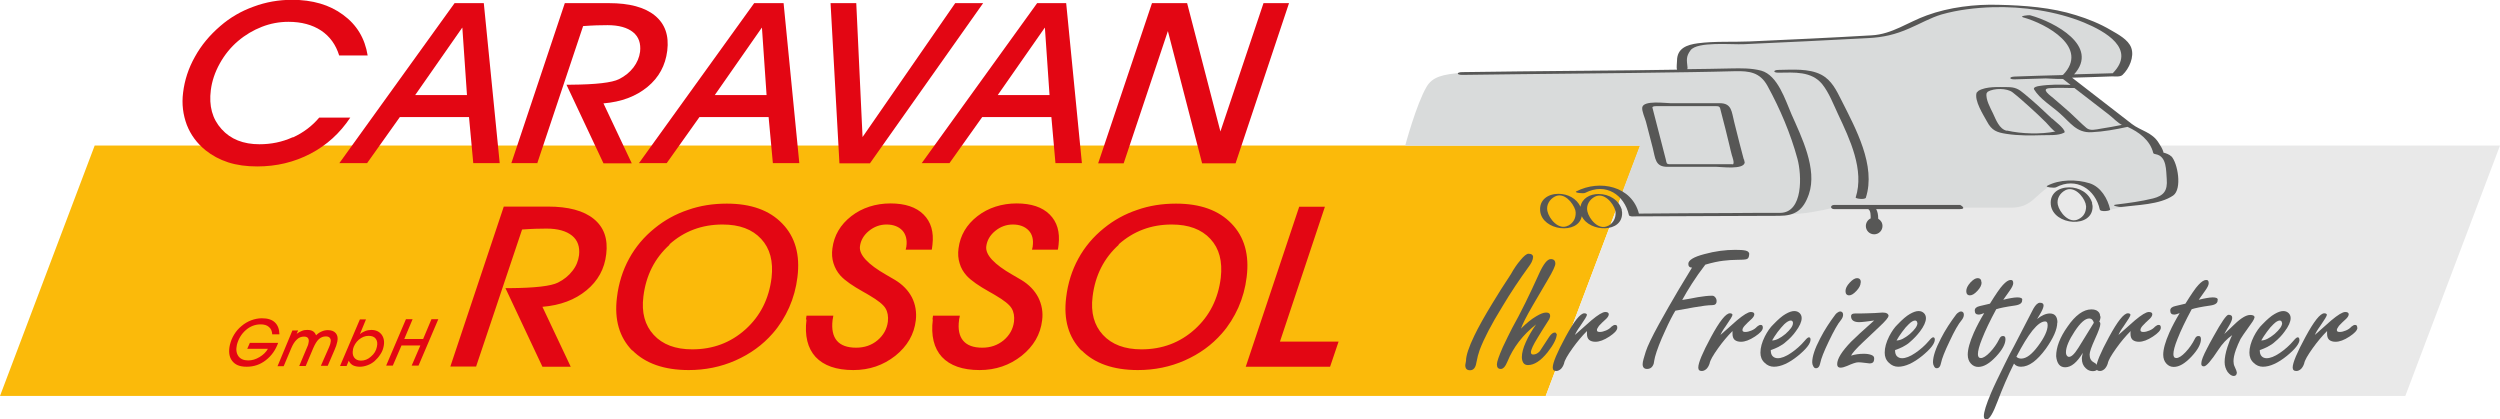 <?xml version="1.0" encoding="UTF-8"?>
<svg xmlns="http://www.w3.org/2000/svg" id="Ebene_1" data-name="Ebene 1" viewBox="0 0 135.18 22.68">
  <defs>
    <style>
      .cls-1 {
        fill: #e30613;
      }

      .cls-2 {
        fill: #d9dbdb;
      }

      .cls-3 {
        fill: #e9e9e9;
      }

      .cls-4 {
        fill: #575756;
      }

      .cls-5 {
        fill: #fbba0a;
      }
    </style>
  </defs>
  <polygon class="cls-5" points="5.12 7.87 0 21.41 83.58 21.41 88.7 7.87 5.12 7.87"></polygon>
  <polygon class="cls-3" points="88.7 7.87 83.58 21.41 130.06 21.41 135.18 7.87 88.7 7.87"></polygon>
  <polygon class="cls-1" points="68.32 .17 65.99 7.11 64.19 .17 62.29 .17 59.38 8.83 60.76 8.83 63.15 1.68 65 8.83 66.81 8.83 69.7 .17 68.32 .17"></polygon>
  <polygon class="cls-1" points="51.65 .17 46.64 7.41 46.3 .17 44.91 .17 45.39 8.83 47.04 8.83 53.16 .17 51.65 .17"></polygon>
  <path class="cls-1" d="M29.05,8.83l2.48-7.42c.26-.02.5-.03.72-.04.23,0,.42-.01.6-.01.61,0,1.07.13,1.38.38.31.25.43.61.38,1.06-.04.3-.16.59-.36.85-.2.26-.46.47-.78.63-.38.19-1.25.29-2.6.3h-.24l2,4.25h1.53l-1.53-3.24c.97-.08,1.76-.38,2.38-.89.62-.51.97-1.16,1.07-1.96.1-.82-.12-1.45-.67-1.9-.55-.45-1.38-.67-2.48-.67h-2.39l-2.89,8.65h1.38Z"></path>
  <path class="cls-1" d="M15.83,7.42c-.57.26-1.17.38-1.8.38-.87,0-1.56-.27-2.05-.82-.5-.55-.69-1.25-.58-2.11.06-.48.22-.96.48-1.43.26-.47.59-.88.99-1.22.4-.34.83-.59,1.29-.77.46-.18.94-.27,1.44-.27.7,0,1.29.16,1.76.47.48.32.8.77.98,1.35h1.54c-.15-.93-.59-1.66-1.33-2.2-.73-.54-1.65-.81-2.76-.81-.72,0-1.41.12-2.08.37-.67.24-1.27.59-1.8,1.05-.57.49-1.03,1.04-1.37,1.66-.35.62-.56,1.27-.64,1.94-.08.62,0,1.2.2,1.74.21.54.55,1,1.02,1.38.35.28.76.5,1.22.65.47.15.99.22,1.57.22,1.04,0,2-.23,2.88-.69.88-.46,1.59-1.11,2.15-1.95h-1.68c-.38.45-.85.81-1.42,1.07"></path>
  <path class="cls-1" d="M56.08.17l-6.24,8.65h1.5l1.77-2.49h3.74l.22,2.49h1.43l-.85-8.65h-1.57ZM56.5,1.5l.25,3.64h-2.8l2.54-3.64Z"></path>
  <path class="cls-1" d="M40.78.17l-6.23,8.65h1.5l1.77-2.49h3.74l.23,2.49h1.43l-.85-8.65h-1.57ZM41.2,1.5l.25,3.64h-2.8l2.54-3.64Z"></path>
  <path class="cls-1" d="M24.58.17l-6.23,8.65h1.5l1.77-2.49h3.74l.23,2.49h1.43L26.16.17h-1.57ZM25,1.5l.25,3.64h-2.8l2.54-3.64Z"></path>
  <path class="cls-1" d="M25.74,19.83l2.49-7.42c.26-.02.5-.03.72-.04.22,0,.42-.01.6-.01.61,0,1.07.13,1.38.38.31.25.43.61.38,1.06-.04.3-.15.59-.36.85-.2.26-.46.47-.78.63-.38.19-1.25.29-2.6.3h-.24l2,4.25h1.53l-1.53-3.24c.97-.08,1.76-.38,2.38-.89.62-.51.98-1.16,1.07-1.96.1-.82-.12-1.45-.67-1.9-.55-.45-1.38-.67-2.48-.67h-2.39l-2.89,8.65h1.38ZM36.19,13.22c.8-.72,1.76-1.08,2.88-1.08.92,0,1.61.26,2.09.78.48.52.66,1.21.56,2.1-.14,1.14-.61,2.07-1.41,2.79-.8.72-1.76,1.08-2.88,1.08-.91,0-1.6-.26-2.08-.78-.48-.52-.67-1.21-.56-2.08.14-1.14.61-2.07,1.42-2.8M34.19,18.94c.7.71,1.72,1.07,3.05,1.07.89,0,1.74-.17,2.53-.52.79-.35,1.46-.83,2.01-1.46.37-.42.66-.89.89-1.4.23-.52.38-1.07.45-1.65.15-1.2-.12-2.17-.82-2.89-.69-.72-1.69-1.08-3-1.08-.75,0-1.45.11-2.1.34-.66.22-1.26.55-1.8.99-.57.46-1.03,1-1.38,1.64-.35.64-.57,1.34-.66,2.1-.15,1.21.13,2.16.83,2.88M43.61,17.27c-.11.88.06,1.56.49,2.03.44.47,1.12.71,2.04.71.87,0,1.62-.26,2.27-.77.65-.52,1.02-1.16,1.11-1.92.05-.44-.02-.86-.21-1.24-.2-.38-.5-.69-.91-.94-.11-.07-.27-.16-.48-.28-1-.57-1.48-1.09-1.42-1.54.04-.32.2-.6.48-.83.28-.23.6-.35.96-.35s.65.11.85.32c.19.21.27.5.22.86,0,.02,0,.05-.02.09,0,.04-.01.07-.02.09h1.41s.02-.07.02-.11c0-.04.01-.09.02-.16.08-.69-.08-1.23-.48-1.63-.4-.4-1-.6-1.79-.6s-1.53.23-2.12.69c-.59.46-.93,1.04-1.02,1.74-.04.29-.02.56.06.81s.2.47.38.67c.25.27.66.55,1.23.87.15.08.26.15.33.19.46.27.75.5.87.7.12.2.16.44.13.72-.05.4-.24.74-.56,1.01-.32.27-.71.4-1.16.4-.48,0-.83-.13-1.04-.38-.21-.25-.29-.62-.23-1.12,0-.02.01-.06.02-.11.01-.05.02-.09.02-.12h-1.45l-.03.21ZM50.44,17.27c-.11.88.06,1.56.49,2.03.44.47,1.12.71,2.04.71.87,0,1.62-.26,2.27-.77.65-.52,1.02-1.16,1.11-1.92.06-.44-.02-.86-.21-1.24-.2-.38-.5-.69-.91-.94-.11-.07-.27-.16-.48-.28-1-.57-1.48-1.09-1.42-1.54.04-.32.2-.6.48-.83.28-.23.6-.35.96-.35s.65.11.85.32.27.5.22.86c0,.02,0,.05-.02.09,0,.04-.01.07-.02.09h1.4s.01-.07.02-.11c0-.04.01-.09.02-.16.08-.69-.08-1.23-.48-1.63-.4-.4-1-.6-1.79-.6s-1.53.23-2.12.69c-.59.46-.93,1.04-1.02,1.74-.04.29-.02.56.06.81.07.25.2.47.38.67.25.27.66.55,1.23.87.15.08.26.15.33.19.46.27.75.5.87.7.12.2.16.44.13.72-.05.4-.24.74-.56,1.01-.33.27-.71.4-1.16.4-.48,0-.82-.13-1.03-.38-.21-.25-.29-.62-.22-1.12,0-.02,0-.06.02-.11.01-.05.02-.09.02-.12h-1.45l-.03.21ZM60.48,13.22c.81-.72,1.76-1.08,2.88-1.08.91,0,1.61.26,2.09.78.48.52.66,1.21.56,2.1-.14,1.14-.61,2.07-1.41,2.79-.8.72-1.76,1.08-2.88,1.08-.9,0-1.6-.26-2.08-.78-.48-.52-.67-1.21-.56-2.08.14-1.14.61-2.07,1.42-2.8M58.48,18.94c.7.71,1.72,1.07,3.05,1.07.89,0,1.74-.17,2.53-.52.79-.35,1.46-.83,2.01-1.46.37-.42.66-.89.89-1.4.23-.52.38-1.07.45-1.65.15-1.2-.12-2.17-.82-2.89-.69-.72-1.69-1.08-3-1.08-.75,0-1.45.11-2.1.34-.66.22-1.26.55-1.8.99-.57.46-1.03,1-1.38,1.64-.35.64-.57,1.34-.66,2.1-.15,1.21.13,2.16.83,2.88M71.92,19.83l.46-1.36h-3.17l2.43-7.29h-1.39l-2.89,8.65h4.56Z"></path>
  <path class="cls-1" d="M14.52,18.86h-1.15l.14-.32h1.53c-.14.39-.36.7-.67.94s-.65.35-1.03.35-.62-.1-.79-.32c-.16-.21-.2-.5-.12-.86.05-.2.12-.38.23-.56.11-.18.24-.33.4-.46.16-.14.34-.24.52-.31.19-.07.38-.11.58-.11.31,0,.54.07.7.22.16.15.24.36.25.65h-.39c-.01-.18-.07-.31-.18-.4-.11-.1-.26-.14-.45-.14-.29,0-.56.1-.8.31-.24.21-.4.48-.48.79-.06.26-.03.46.08.62.11.15.29.23.53.23.21,0,.41-.06.61-.18.2-.12.36-.27.47-.47"></path>
  <path class="cls-1" d="M15.02,19.77l.79-1.9h.31l-.08.18c.1-.07.2-.13.29-.16.09-.04.19-.05.28-.05.13,0,.23.02.31.07.08.05.13.12.17.22.1-.1.21-.17.31-.21.11-.05.22-.07.33-.07.19,0,.34.06.43.17.09.11.12.26.08.45-.02.07-.04.14-.06.22-.03.08-.06.15-.09.23l-.37.86h-.37l.44-1s.04-.09.05-.13c.01-.04.03-.08.03-.12.03-.11.02-.19-.03-.25-.04-.06-.11-.09-.22-.09-.15,0-.27.05-.38.15-.11.1-.21.27-.31.5l-.4.95h-.35l.42-1s.03-.08.05-.12c.01-.04.03-.08.03-.12.03-.11.02-.2-.02-.26-.04-.06-.11-.09-.22-.09-.15,0-.28.05-.39.16-.12.11-.22.27-.31.49l-.4.95h-.34Z"></path>
  <path class="cls-1" d="M19.09,18.89c-.04.18-.02.33.06.44.08.11.2.17.37.17.19,0,.38-.07.54-.22.17-.14.28-.32.32-.53.04-.18.02-.32-.06-.43-.08-.11-.21-.16-.39-.16-.19,0-.36.07-.53.21-.16.14-.27.32-.32.53M18.39,19.78l1.07-2.51h.33l-.33.8c.09-.08.19-.13.29-.17.1-.04.21-.06.33-.06.25,0,.43.09.56.26.12.17.16.39.1.65-.03.15-.09.29-.18.42-.08.13-.19.25-.31.36-.12.1-.24.17-.38.22-.13.05-.27.08-.41.08-.15,0-.28-.03-.38-.08-.1-.06-.18-.14-.22-.25l-.12.29h-.34Z"></path>
  <polygon class="cls-1" points="20.88 19.77 21.95 17.26 22.31 17.26 21.86 18.33 22.88 18.33 23.33 17.26 23.7 17.26 22.63 19.77 22.26 19.77 22.73 18.68 21.71 18.68 21.24 19.77 20.88 19.77"></polygon>
  <path class="cls-4" d="M82.89,13.91c0,.08-.02.16-.07.26-.05.1-.11.19-.18.28-.47.65-.95,1.36-1.42,2.15-.58.94-.98,1.71-1.21,2.32-.07.19-.13.42-.18.69-.04.27-.16.41-.34.41s-.26-.09-.26-.28l.04-.23c0-.28.15-.74.45-1.36.22-.46.55-1.05.99-1.77.27-.45.6-.97.99-1.56.16-.29.33-.54.52-.76.18-.22.33-.34.43-.34.17,0,.25.07.25.2"></path>
  <path class="cls-4" d="M84.18,18.04c0,.26-.17.59-.5,1.01-.37.46-.72.69-1.06.69-.11,0-.2-.04-.25-.12-.05-.08-.08-.18-.08-.31,0-.22.07-.49.21-.8.14-.32.33-.64.56-.97-.71.56-1.23,1.23-1.55,2.01-.11.27-.23.4-.36.4-.14,0-.21-.08-.21-.25,0-.14.11-.45.32-.93.18-.38.35-.73.51-1.04.46-.82.94-1.8,1.45-2.93.24-.53.45-.79.63-.79.17,0,.25.08.25.25,0,.11-.13.4-.41.87-.27.46-.54.93-.82,1.4-.33.57-.54.98-.63,1.24.29-.29.57-.52.83-.67.22-.13.39-.2.53-.2.15,0,.22.06.22.19,0,.04-.02.09-.05.17-.28.44-.49.77-.62.99-.25.4-.37.67-.37.79,0,.09.04.13.12.13.13,0,.25-.06.36-.18.01-.01.18-.27.51-.78.11-.16.21-.23.3-.23.05,0,.08.03.08.08"></path>
  <path class="cls-4" d="M87.45,17.72c0,.13-.14.29-.43.48-.29.19-.54.28-.75.28-.14,0-.25-.03-.34-.1-.08-.07-.12-.18-.12-.33,0-.06,0-.11,0-.15-.27.27-.53.58-.78.93-.27.38-.43.65-.46.83-.04.12-.1.22-.17.29-.08.07-.16.11-.25.11-.13,0-.19-.06-.19-.19,0-.25.23-.8.69-1.65.46-.85.8-1.28,1.02-1.28.08,0,.13.03.14.08,0,.06-.12.26-.37.62-.14.19-.23.35-.28.47.29-.26.58-.52.88-.78.37-.31.62-.46.76-.46.12,0,.19.04.19.12,0,.07-.04.15-.13.24-.18.16-.31.29-.4.39-.08.11-.12.19-.11.24,0,.06.06.09.15.09.11,0,.22-.03.34-.08.12-.05.22-.12.3-.21.08-.06.13-.09.18-.09.09-.01.13.04.13.14"></path>
  <path class="cls-4" d="M94.58,13.74c0,.15-.04.24-.13.27-.08.03-.27.04-.54.04-.24,0-.48.02-.74.05-.26.03-.58.1-.96.21-.27.35-.51.69-.72,1.02-.21.33-.39.63-.53.89.26-.04.54-.09.84-.15.3-.05.56-.08.78-.08.07,0,.12.03.17.09.05.06.07.13.07.2,0,.15-.08.22-.24.22-.21,0-.53.04-.99.12-.34.06-.67.12-1,.18-.14.23-.33.59-.55,1.08-.27.58-.45,1.05-.55,1.42-.03.12-.05.25-.07.36-.06.19-.18.29-.36.29-.16,0-.24-.09-.24-.26,0-.07.02-.17.05-.28.03-.11.07-.25.12-.4.09-.28.32-.77.71-1.48.32-.58.68-1.21,1.07-1.87.24-.4.48-.79.72-1.19-.13,0-.2-.07-.2-.2,0-.2.29-.38.87-.53.58-.16,1.14-.23,1.67-.23.24,0,.43.01.56.04.13.03.2.1.2.21"></path>
  <path class="cls-4" d="M95.32,17.72c0,.13-.14.29-.43.48-.29.19-.54.28-.75.28-.14,0-.25-.03-.34-.1-.08-.07-.12-.18-.12-.33,0-.06,0-.11,0-.15-.27.27-.53.58-.78.93-.27.38-.43.65-.46.83-.04.12-.1.22-.17.29-.08.07-.16.11-.25.11-.13,0-.19-.06-.19-.19,0-.25.23-.8.69-1.65.46-.85.8-1.28,1.02-1.28.08,0,.13.03.14.08,0,.06-.12.26-.37.62-.14.19-.23.35-.28.47.29-.26.58-.52.88-.78.37-.31.62-.46.76-.46.12,0,.19.04.19.12,0,.07-.04.15-.13.24-.18.16-.31.29-.4.39s-.12.19-.11.24c0,.06.06.09.15.09.11,0,.22-.03.34-.08.12-.05.22-.12.3-.21.08-.06.13-.09.18-.09.09-.01.13.04.13.14"></path>
  <path class="cls-4" d="M96.95,17.46c0-.07-.04-.12-.11-.13-.1,0-.22.07-.36.2-.1.1-.22.24-.36.42-.13.18-.23.33-.3.46.2,0,.44-.12.72-.35.27-.24.41-.43.41-.6M97.9,18.36c0,.22-.23.51-.68.88-.48.39-.92.59-1.3.59-.19,0-.36-.07-.51-.22-.15-.14-.22-.32-.22-.54,0-.27.08-.56.24-.88.14-.27.29-.49.47-.66.25-.26.47-.45.65-.55.19-.11.34-.16.47-.16s.21.04.29.11c.07.07.11.16.11.27,0,.2-.11.44-.32.72-.15.21-.33.4-.54.57-.09.09-.23.18-.4.27-.12.06-.26.12-.41.17,0,.15.03.26.1.33.07.07.16.11.28.11.19,0,.43-.09.71-.28.28-.19.53-.41.75-.67.1-.12.17-.18.22-.18.06,0,.09.04.09.13"></path>
  <path class="cls-4" d="M100.61,15.27c0,.15-.08.3-.23.46-.15.16-.28.24-.39.24-.13,0-.2-.08-.2-.23,0-.14.07-.29.23-.46.15-.16.28-.24.39-.24.14,0,.21.08.21.23M99.66,17.02c0,.09-.04.19-.12.29-.17.2-.38.58-.65,1.14-.27.56-.42.95-.46,1.16-.04.21-.12.31-.25.3-.05,0-.09-.03-.13-.1-.04-.07-.06-.14-.06-.22,0-.31.14-.74.43-1.29.24-.47.52-.89.82-1.29.03-.04.07-.08.12-.11.05-.04.1-.06.15-.06.1.01.15.07.15.18"></path>
  <path class="cls-4" d="M102.11,17.09c0,.08-.16.27-.47.56s-.62.58-.92.87c-.36.34-.57.58-.63.71.22-.07.45-.1.69-.1.16,0,.29.02.4.06s.16.1.16.18c0,.11-.02.18-.06.22-.04.04-.1.06-.19.06-.02,0-.1-.01-.26-.03-.15-.02-.27-.03-.35-.03-.12,0-.32.07-.61.2-.14.06-.26.09-.35.09-.12,0-.18-.06-.18-.19,0-.29.25-.69.75-1.21.24-.24.65-.62,1.25-1.15-.13.02-.28.04-.45.06s-.29.03-.36.03c-.29,0-.44-.11-.44-.32,0-.06.02-.09.06-.12.04-.02.1-.03.18-.03.23,0,.46,0,.68-.01.22,0,.48-.02.79-.04.21,0,.32.07.32.2"></path>
  <path class="cls-4" d="M103.67,17.46c0-.07-.04-.12-.11-.13-.1,0-.22.07-.35.2-.11.1-.23.24-.36.42-.13.18-.23.33-.3.46.21,0,.44-.12.72-.35.27-.24.41-.43.41-.6M104.62,18.36c0,.22-.23.51-.68.88-.48.39-.92.59-1.3.59-.19,0-.36-.07-.51-.22-.15-.14-.22-.32-.22-.54,0-.27.08-.56.24-.88.14-.27.29-.49.47-.66.25-.26.47-.45.65-.55.19-.11.34-.16.47-.16s.21.04.29.11c.07.07.11.16.11.27,0,.2-.11.44-.32.72-.16.21-.34.4-.54.57-.09.09-.23.18-.4.27-.12.06-.26.12-.41.17,0,.15.03.26.1.33.07.07.16.11.28.11.19,0,.43-.09.71-.28.28-.19.53-.41.75-.67.1-.12.17-.18.22-.18.06,0,.09.04.09.13"></path>
  <path class="cls-4" d="M107.15,15.27c0,.15-.08.3-.23.46-.15.16-.28.24-.4.24-.13,0-.2-.08-.2-.23,0-.14.07-.29.22-.46.15-.16.28-.24.39-.24.14,0,.21.08.21.23M106.19,17.02c0,.09-.04.19-.12.29-.17.2-.39.58-.65,1.14-.27.56-.42.95-.46,1.16-.04.21-.12.31-.25.3-.05,0-.09-.03-.13-.1-.04-.07-.06-.14-.06-.22,0-.31.14-.74.43-1.29.24-.47.52-.89.82-1.29.03-.04.07-.08.12-.11.05-.04.1-.06.15-.06.1.01.15.07.15.18"></path>
  <path class="cls-4" d="M109.34,16.21c.02.17-.11.27-.39.31-.5.07-.83.14-1.01.2-.33.61-.59,1.15-.77,1.61-.15.37-.22.65-.22.82,0,.14.05.21.16.21.12,0,.29-.1.49-.31.2-.21.37-.45.5-.71.05-.11.11-.17.19-.17.1-.01.15.04.15.17,0,.26-.17.58-.52.95-.35.37-.66.55-.95.55-.16,0-.29-.06-.4-.18-.11-.12-.17-.28-.17-.48,0-.3.11-.69.33-1.19.16-.36.35-.71.56-1.06-.13.05-.23.08-.3.08-.14,0-.21-.07-.21-.22,0-.12.09-.2.27-.24.18-.04.36-.09.55-.13.31-.5.54-.84.7-1.01s.29-.27.42-.27c.09-.01.14.04.14.17,0,.1-.07.24-.2.42-.19.27-.3.43-.34.48.15-.04.29-.07.41-.09.12-.02.24-.04.34-.04.19,0,.28.04.28.13"></path>
  <path class="cls-4" d="M110.72,17.59c0-.14-.04-.21-.13-.21-.2,0-.42.16-.69.49-.26.33-.55.8-.87,1.42.07.07.16.1.26.1.28,0,.58-.23.92-.69.34-.46.51-.83.51-1.11M111.24,17.44c0,.37-.21.84-.62,1.42-.47.64-.91.97-1.34.97-.16,0-.29-.05-.38-.17-.34.68-.63,1.36-.88,2.02-.25.67-.45,1-.6,1-.1,0-.15-.06-.15-.18,0-.22.13-.64.39-1.25.16-.38.42-.91.76-1.6.15-.31.31-.62.48-.93.35-.68.7-1.35,1.05-2.03.12-.21.24-.32.35-.32.14,0,.2.05.2.15,0,.07-.04.19-.12.34-.04.07-.11.2-.23.39.25-.2.48-.3.69-.3.27,0,.41.17.41.5"></path>
  <path class="cls-4" d="M113.22,17.46c-.04-.16-.13-.24-.25-.24-.22,0-.48.23-.79.7-.31.47-.47.85-.47,1.13,0,.12.04.2.12.24.14.04.32-.11.55-.48.28-.45.56-.91.84-1.36M113.58,17.11c0,.09-.02.19-.07.28.04.02.06.07.06.13,0,.12-.1.4-.29.81-.19.42-.29.7-.29.84,0,.2.07.34.22.42.15.08.22.17.22.3,0,.05-.02.1-.07.13-.05.03-.11.05-.19.05-.15,0-.28-.05-.39-.16-.14-.13-.21-.3-.21-.52,0-.04,0-.09.02-.16.01-.07.03-.12.03-.15-.31.52-.63.78-.95.78-.29,0-.45-.2-.49-.6,0-.48.2-1.01.61-1.59.43-.63.87-.94,1.29-.94.15,0,.27.03.35.1.09.07.13.16.13.28"></path>
  <path class="cls-4" d="M116.84,17.72c0,.13-.14.29-.43.48-.29.19-.54.28-.75.28-.14,0-.25-.03-.34-.1-.08-.07-.12-.18-.12-.33,0-.06,0-.11.01-.15-.27.27-.53.58-.78.93-.27.38-.43.65-.46.83-.04.12-.1.22-.17.29-.08.07-.16.11-.25.11-.13,0-.2-.06-.2-.19,0-.25.23-.8.69-1.65.46-.85.8-1.28,1.02-1.28.08,0,.13.03.14.08,0,.06-.12.26-.37.62-.14.19-.23.35-.28.47.29-.26.58-.52.88-.78.37-.31.62-.46.76-.46.12,0,.19.04.19.12,0,.07-.04.15-.13.24-.18.16-.31.29-.4.39s-.12.19-.11.24c0,.06.06.09.15.09.11,0,.22-.03.34-.08.12-.05.22-.12.3-.21.08-.06.13-.09.18-.09.09-.01.13.04.13.14"></path>
  <path class="cls-4" d="M119.91,16.21c.02.17-.11.27-.39.31-.5.07-.83.14-1.01.2-.33.61-.59,1.15-.77,1.61-.15.37-.22.65-.22.82,0,.14.05.21.16.21.12,0,.29-.1.49-.31.2-.21.37-.45.5-.71.05-.11.11-.17.19-.17.1-.01.15.04.15.17,0,.26-.17.58-.52.95-.35.37-.66.55-.95.55-.16,0-.29-.06-.4-.18-.11-.12-.17-.28-.17-.48,0-.3.11-.69.33-1.19.16-.36.35-.71.56-1.06-.13.05-.23.08-.3.08-.14,0-.21-.07-.21-.22,0-.12.09-.2.27-.24.18-.04.36-.09.55-.13.31-.5.54-.84.7-1.01s.29-.27.42-.27c.09-.01.14.04.14.17,0,.1-.07.24-.2.42-.19.27-.3.43-.34.48.15-.04.29-.07.41-.09.12-.02.24-.04.34-.04.19,0,.28.04.28.13"></path>
  <path class="cls-4" d="M121.91,17.13c0,.07-.06.2-.18.36-.37.52-.56.79-.58.84-.1.2-.18.39-.25.58-.09.25-.13.46-.13.62,0,.11.02.21.06.29.08.17.12.28.12.32,0,.12-.06.19-.17.19s-.22-.08-.33-.22c-.1-.15-.16-.33-.16-.53,0-.23.05-.5.15-.81.08-.24.16-.46.26-.65-.29.2-.54.47-.76.81-.38.58-.64.88-.77.88-.11,0-.15-.06-.14-.17,0-.14.1-.4.31-.8.1-.19.21-.41.35-.65.43-.78.7-1.17.81-1.17.14,0,.2.06.2.17,0,.09-.06.24-.18.44-.09.14-.17.29-.25.43.04-.04.23-.22.55-.52.35-.34.64-.51.85-.51.15,0,.23.04.24.12"></path>
  <path class="cls-4" d="M123.39,17.46c0-.07-.04-.12-.11-.13-.1,0-.22.07-.35.2-.11.1-.23.24-.36.42-.13.18-.23.33-.3.46.21,0,.44-.12.72-.35.27-.24.41-.43.41-.6M124.34,18.36c0,.22-.23.51-.68.88-.48.39-.92.59-1.3.59-.19,0-.36-.07-.51-.22-.15-.14-.22-.32-.22-.54,0-.27.08-.56.24-.88.14-.27.29-.49.47-.66.25-.26.47-.45.65-.55.19-.11.34-.16.47-.16s.21.04.29.11c.07.07.11.16.11.27,0,.2-.11.44-.32.72-.15.21-.33.4-.54.57-.09.09-.23.18-.4.27-.12.06-.26.12-.41.17,0,.15.03.26.1.33.06.07.16.11.27.11.19,0,.43-.09.71-.28.28-.19.53-.41.75-.67.1-.12.17-.18.22-.18.06,0,.09.04.09.13"></path>
  <path class="cls-4" d="M127.47,17.72c0,.13-.14.29-.43.48-.29.19-.54.28-.75.28-.14,0-.25-.03-.34-.1-.08-.07-.12-.18-.12-.33,0-.06,0-.11,0-.15-.27.27-.53.58-.78.93-.27.38-.43.65-.46.83-.04.12-.1.22-.17.29-.08.07-.16.11-.25.11-.13,0-.2-.06-.2-.19,0-.25.23-.8.69-1.65.46-.85.8-1.28,1.02-1.28.08,0,.13.03.14.08,0,.06-.12.26-.37.62-.14.19-.23.35-.28.47.29-.26.58-.52.88-.78.37-.31.62-.46.76-.46.12,0,.19.04.19.12,0,.07-.04.15-.13.24-.18.16-.31.29-.4.39-.08.11-.12.19-.11.24,0,.06.06.09.15.09.11,0,.22-.03.34-.08.12-.05.22-.12.3-.21.08-.06.13-.09.18-.09.09-.01.13.04.13.14"></path>
  <path class="cls-2" d="M117.03,8.56c-.29-.27-.58-.81-1.11-1.23-.51-.41-1.27-.72-1.53-.95-.53-.46-2.67-2.24-2.67-2.24l2.76-.13s.35-.68.49-1.25c.15-.58-2.43-1.78-3.73-2.08-1.41-.33-3.59-.48-5.24-.17-2.13.4-2.49.99-3.58,1.26-.9.23-2.49.31-5.09.42-2.68.12-5.74.02-6.11.49-.2.25-.07.97-.05,1.08-1.78.01-3.71.04-5.57.08-6.43.13-7.85-.17-8.46.85-.56.95-1.16,3.19-1.16,3.19h12.69l-1.01,2.67c.52.47.27,1.11,1.52,1.07.91-.03,4.6.05,7.54-.03.85-.02,1.74-.19,2.47-.37,0,0-.02.01-.02.01,0,0,7.91,0,9.55,0,1.13,0,1.28-.65,2.1-1.15.29-.17,1.46-.37,2.08-.06.7.34,1.08,1.35,1.08,1.35l2.46-.52s.64-.13.94-.76c.22-.46.18-.97-.39-1.52"></path>
  <path class="cls-4" d="M100.89,10.69c.56-1.73-.55-3.74-1.31-5.25-.28-.55-.53-1.1-1.1-1.4-.67-.35-1.58-.27-2.3-.26-.32,0-.32.16,0,.15.83-.01,1.77-.09,2.35.62.37.46.61,1.1.86,1.63.63,1.34,1.43,3.01.95,4.5-.02.06.51.14.56,0"></path>
  <path class="cls-4" d="M105.99,11.08c-.9,0-6.62,0-6.8,0-.24,0-.24.23,0,.23h.42,0c.24,0,.76,0,1.41,0,.14.07.13.35.13.5-.15.07-.26.23-.26.41,0,.25.2.45.45.45s.45-.2.45-.45c0-.17-.09-.31-.23-.39,0-.22-.04-.4-.11-.52,1.78,0,4.15,0,4.48,0,.48,0,.06-.23.06-.23"></path>
  <path class="cls-4" d="M114.1,11.33c-.13-.59-.51-1.23-1.11-1.42-.71-.22-1.63-.22-2.3.14-.12.07.38.13.48.08,1.09-.58,2.13.1,2.37,1.2.03.14.58.08.56,0"></path>
  <path class="cls-4" d="M114.75,6.75c-.39.08-.78.15-1.17.21-.24.04-.56.13-.76-.04-.31-.26-.59-.56-.89-.83-.3-.27-.61-.53-.91-.79-.15-.13-.68-.49-.22-.53.41-.03.82-.02,1.24-.01.05,0,.1,0,.13,0,.61.47,1.22.94,1.84,1.42.23.17.49.47.76.59,0,0-.01,0-.02,0M117.41,8.46c-.11-.11-.28-.17-.43-.21,0-.02,0-.04-.02-.09-.05-.15-.14-.28-.22-.41-.36-.61-.98-.67-1.47-1.05-.31-.24-.62-.48-.93-.72-.77-.59-1.54-1.19-2.3-1.78.72-.02,1.45-.04,2.17-.07.15,0,.44.04.56-.08.36-.34.65-.98.47-1.47-.16-.44-.72-.73-1.1-.95-.59-.35-1.24-.61-1.89-.81-1.32-.42-2.81-.53-4.18-.56-1.27-.04-2.68.13-3.88.57-1.01.36-1.88,1.02-2.98,1.08-2.19.13-4.38.23-6.58.33-.92.04-1.91-.02-2.82.1-.6.08-1.13.27-1.13.95,0,.15-.04.36,0,.48-1.82.03-3.64.05-5.46.06-2.08.02-4.07.04-6.15.07-.32,0-.33.15,0,.15,4.16-.06,8.23-.08,12.39-.15.79-.01,1.57-.03,2.35-.05.8-.02,1.36.07,1.76.79.68,1.24,1.25,2.58,1.62,3.94.24.88.32,2.92-.93,2.93-.9,0-1.8,0-2.69.01-1.65,0-3.3.02-4.95.03-.38-1.48-2.11-1.86-3.39-1.2-.13.07.37.13.48.08,1.13-.58,2.12.11,2.37,1.2.02.08.22.08.28.07,1.69,0,3.38-.02,5.07-.02.92,0,1.85-.01,2.77-.01.86,0,1.31-.3,1.61-1.17.47-1.36-.4-3.1-.94-4.32-.33-.76-.74-2.11-1.64-2.36-.53-.14-1.08-.13-1.62-.12-.79.02-1.58.03-2.38.04.01-.02.02-.04.02-.07-.04-.41-.1-.6.16-.95.36-.49,2.24-.3,2.87-.33,2.25-.1,4.49-.21,6.74-.33.8-.04,1.46-.19,2.21-.52.59-.25,1.15-.58,1.76-.76.88-.25,1.83-.36,2.74-.39,1.63-.05,3.45.21,4.96.83,1.13.47,2.85,1.42,1.55,2.74-.7.02-1.39.04-2.09.06,1.39-1.53-1.06-2.83-2.36-3.19-.1-.03-.64.04-.39.11,1.26.35,3.59,1.63,2.15,3.11-.02,0-.04,0-.06.01-.85.02-1.7.05-2.55.08-.32.01-.32.16,0,.15.56-.02,1.12-.03,1.68-.05.16,0,.58.04.93.03.14.11.27.21.41.32-.56-.02-1.14-.03-1.7.06-.07.01-.35.06-.27.19.31.51.94.89,1.38,1.28.58.51.91,1.07,1.72,1.03.65-.03,1.31-.15,1.95-.29.62.28,1.22.72,1.39,1.41.01.05.1.06.14.07.6.11.55.89.59,1.34.05.64-.16.9-.74,1.05-.65.16-1.33.25-1.99.33-.35.04.16.15.28.13.84-.11,2.08-.12,2.8-.62.49-.35.25-1.76-.11-2.13"></path>
  <path class="cls-4" d="M93.68,8.88c-.15,0-.21,0-.21,0h-3.17c-.21,0-.18-.07-.23-.27-.08-.32-.17-.65-.25-.97-.16-.61-.31-1.22-.47-1.82-.03-.1.3-.08.3-.08h3.15c.21,0,.2.07.25.27.08.32.17.65.25.97.16.61.27,1.15.35,1.43,0,0,.18.48.03.48M94.29,8.62c-.1-.36-.34-1.3-.52-2.03-.14-.54-.12-1.01-.78-1.01h-2.66c-.27,0-1.47-.17-1.53.23-.03.2.15.58.2.77.12.48.25.95.37,1.43.14.54.12,1.01.78,1.01h2.66c.27,0,1.47.17,1.53-.23l-.04-.18Z"></path>
  <path class="cls-4" d="M86.95,12.21c-.51.27-1.03-.37-1.12-.79-.07-.33.12-.63.4-.78.49-.26.99.32,1.11.73l.02.12c.01.31-.12.57-.4.72M84.79,12.2c-.51.27-1.03-.37-1.12-.79-.07-.33.12-.63.4-.78.49-.26.98.32,1.11.73l.02.13c.01.31-.12.56-.4.71M87.7,11.36c-.16-.55-.69-.87-1.26-.87-.48,0-.9.24-.98.69-.21-.45-.69-.7-1.19-.7-.56,0-1.05.32-.99.93.11,1.07,2.06,1.3,2.25.28.41.88,2.24.93,2.18-.21l-.02-.12Z"></path>
  <path class="cls-4" d="M112.39,11.85c-.51.27-1.03-.37-1.12-.78-.07-.33.12-.63.4-.78.48-.25.97.3,1.1.71l.03.16c0,.3-.12.55-.41.69M113.13,10.98c-.16-.54-.69-.85-1.25-.85s-1.05.32-.99.93c.12,1.14,2.3,1.32,2.26.08l-.03-.16Z"></path>
  <path class="cls-4" d="M108.51,7.07c-.41-.09-.59-.61-.75-.95-.12-.25-.41-.76-.34-1.08l.06-.08c.34-.2,1.04-.2,1.34.03.32.25.62.52.92.79.3.27.6.55.89.84.09.09.43.51.52.49-.81.16-1.84.13-2.63-.05M110.96,6.42c-.48-.46-.97-.91-1.49-1.34-.32-.27-.5-.37-.93-.37-.46,0-1.14-.05-1.56.2l-.1.1c-.14.43.37,1.21.56,1.56.26.49.53.59,1.06.67.64.1,1.31.09,1.96.07.35-.01.82.03,1.14-.13.02,0,.03-.02.04-.04,0-.2-.57-.62-.69-.74"></path>
</svg>
